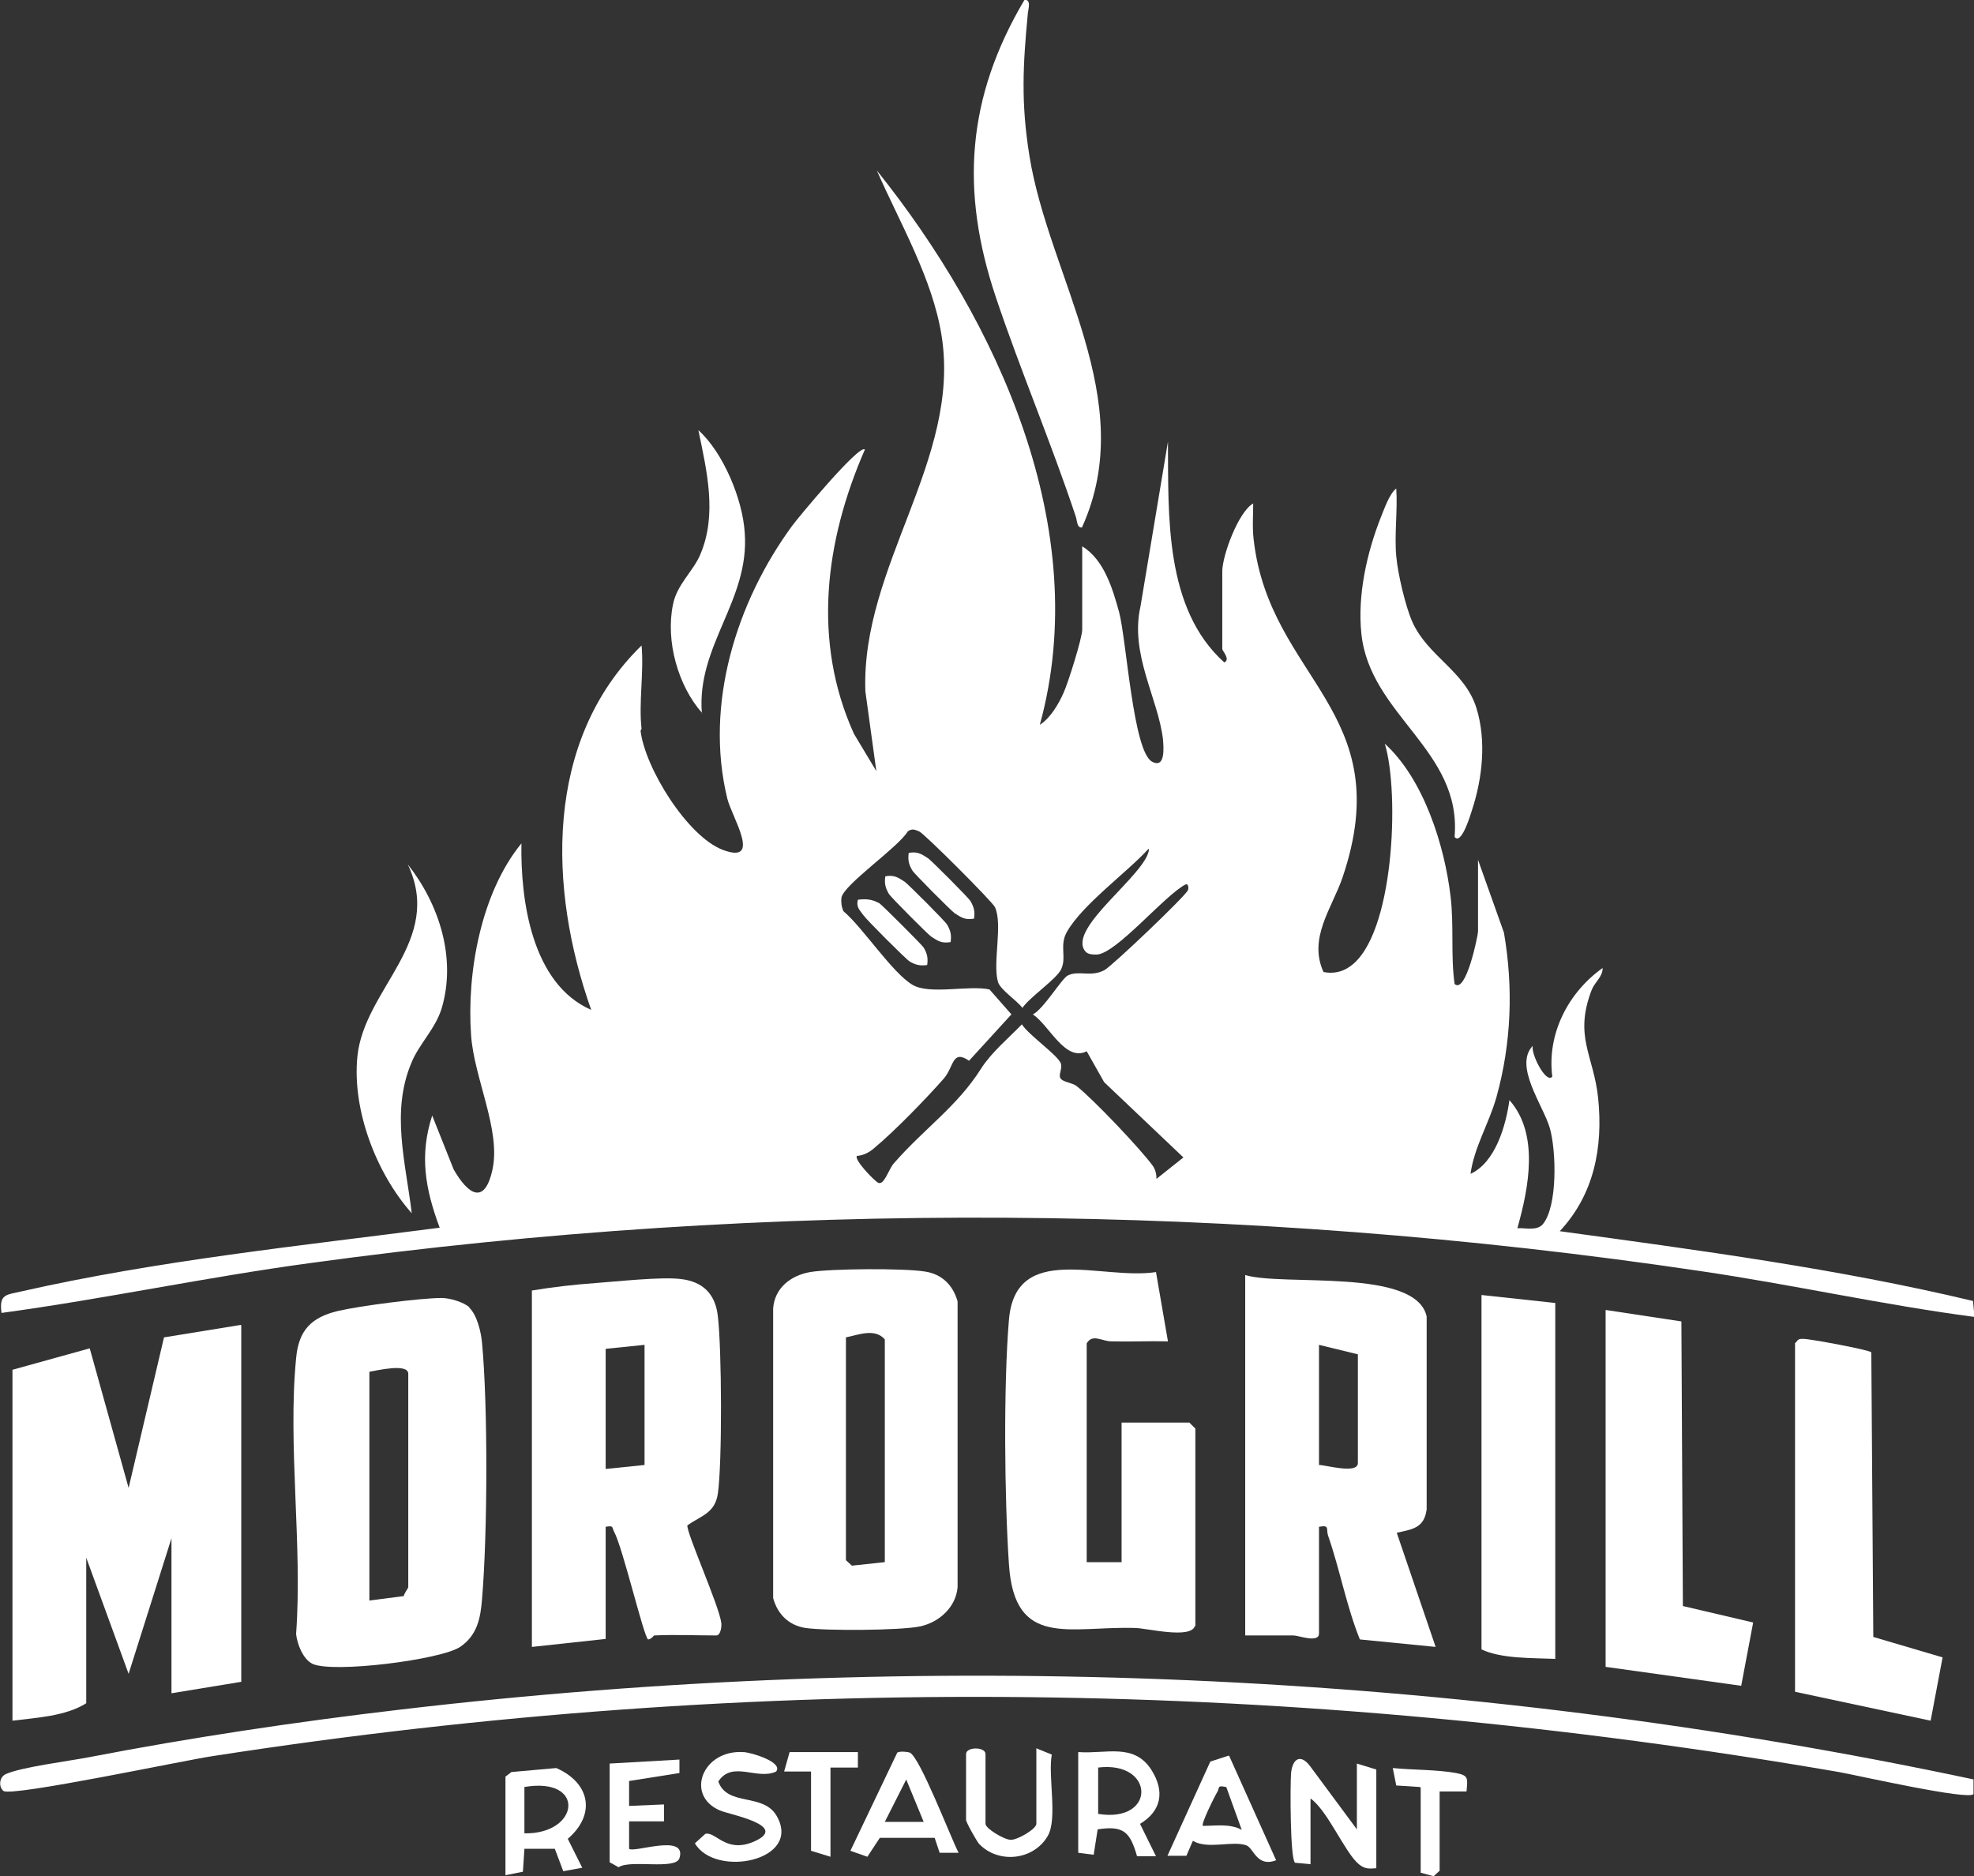 <svg xmlns="http://www.w3.org/2000/svg" id="Capa_2" data-name="Capa 2" viewBox="0 0 39.6 37.64"><rect x="0" y="0" width="39.6" height="37.64" fill="#333333" stroke="none"/><defs><style>      .cls-1 {        fill: #fff;        stroke-width: 0px;      }    </style></defs><g id="Capa_1-2" data-name="Capa 1"><g id="VzWTlF"><g><path class="cls-1" d="M12.85,14.66c.09.75.94,2.12,1.65,2.39.8.3.18-.66.09-1.03-.46-1.89.18-3.94,1.3-5.47.1-.14,1.36-1.66,1.46-1.53-.8,1.83-1.06,3.84-.22,5.7l.45.75-.22-1.6c-.09-2.51,1.92-4.65,1.53-7.13-.18-1.15-.84-2.27-1.3-3.32,2.42,3.02,4.35,7.19,3.27,11.12.21-.13.38-.42.48-.65.09-.2.37-1.09.37-1.26v-1.67c.44.27.61.85.74,1.32.15.57.28,2.79.66,3,.28.15.23-.31.22-.45-.1-.83-.67-1.71-.45-2.67l.55-3.3c.01,1.49-.07,3.35,1.13,4.43.13-.06-.04-.23-.04-.27v-1.56c0-.31.32-1.19.62-1.36,0,.24-.02.49.01.73.32,2.8,2.92,3.43,1.78,6.78-.21.61-.69,1.21-.38,1.89.19.04.38,0,.53-.11.89-.61,1-3.49.7-4.47.78.71,1.2,2.04,1.32,3.07.07.59,0,1.18.08,1.75.23.21.47-.98.47-1.05v-1.44l.52,1.46c.19,1.1.15,2.22-.15,3.3-.15.53-.45,1.01-.52,1.54.5-.23.71-.97.78-1.48.6.68.39,1.75.16,2.57.15-.01.39.06.51-.08.3-.36.27-1.48.14-1.93s-.73-1.25-.34-1.65c-.05.14.26.77.39.62-.11-.86.32-1.69,1.01-2.18,0,.18-.15.27-.22.44-.36.94.04,1.31.13,2.17.1.99-.08,1.93-.77,2.67,2.77.38,5.57.75,8.29,1.4l.03.32c-1.83-.24-3.66-.65-5.5-.92-9.22-1.37-18.65-1.43-27.89-.16-2.07.28-4.13.72-6.19,1-.05-.38.09-.36.39-.43,2.73-.62,5.63-.92,8.4-1.28-.29-.78-.41-1.45-.15-2.25l.43,1.08c.28.49.62.74.78,0,.17-.79-.37-1.83-.43-2.69-.09-1.26.2-2.86,1.01-3.85-.02,1.15.21,2.82,1.4,3.34-.86-2.42-.95-5.4,1.01-7.31.05.53-.06,1.15,0,1.67ZM23.04,17.03c-.44.48-1.33,1.12-1.64,1.67-.15.27,0,.5-.11.74-.09.2-.63.56-.78.78-.11-.15-.44-.36-.49-.52-.11-.39.1-1.15-.06-1.5-.04-.1-1.42-1.48-1.52-1.52-.09-.04-.15-.06-.23,0-.19.32-1.29,1.07-1.33,1.33-.01.09,0,.18.04.27.4.34.98,1.24,1.39,1.48.35.2,1.12,0,1.54.09l.44.5-.85.93c-.34-.23-.3.11-.5.35-.35.4-.99,1.06-1.4,1.4-.1.09-.22.15-.35.16-.06.08.36.51.43.54.12.05.21-.28.31-.39.61-.7,1.27-1.14,1.75-1.9.21-.33.55-.61.82-.89.13.21.71.61.78.78.04.11-.06.24,0,.31.05.07.23.08.32.15.35.28,1.26,1.24,1.52,1.59.06.08.08.18.08.27l.54-.43-1.59-1.51-.35-.62c-.43.22-.75-.52-1.08-.74.21-.1.58-.72.7-.78.22-.11.47.04.74-.11.16-.09,1.62-1.48,1.67-1.6.02-.04.01-.13-.04-.12-.42.21-1.4,1.4-1.79,1.41-.08,0-.19,0-.24-.08-.33-.47,1.24-1.53,1.29-2.03Z"></path><path class="cls-1" d="M4.84,26.59v7.15l-1.4.23v-3.11l-.86,2.72-.85-2.33v2.92c-.41.26-1,.29-1.48.35v-7.04l1.55-.43.78,2.8.71-3.02,1.54-.25Z"></path><path class="cls-1" d="M13.12,32.81s-.06.08-.12.08c-.09-.07-.51-1.85-.68-2.16-.05-.09,0-.13-.17-.1v2.25l-1.48.16v-7.15c.42-.07.86-.12,1.28-.15s1.32-.13,1.71-.08c.44.05.69.3.74.74.08.66.09,2.95,0,3.57-.06.39-.34.44-.61.63-.03.13.64,1.62.68,1.96.01.09-.02.25-.1.25-.41,0-.84-.02-1.24,0ZM12.93,26.98l-.78.08v2.41l.78-.08v-2.41Z"></path><path class="cls-1" d="M24.98,25.58c.77.23,3.42-.15,3.64.83v3.87c-.05.38-.29.4-.6.47l.78,2.29-1.52-.15c-.27-.67-.4-1.4-.64-2.09-.04-.13.04-.21-.18-.17v2.14c0,.2-.41.04-.51.04-.32,0-.65,0-.97,0v-7.23ZM26.46,29.39c.14,0,.78.19.78-.04v-2.18l-.78-.19v2.41Z"></path><path class="cls-1" d="M9.41,26.23c.16.15.24.49.26.71.12,1.28.11,3.85,0,5.14-.03.39-.1.73-.44.96-.39.26-2.55.53-2.96.34-.19-.09-.31-.4-.33-.6.13-1.78-.17-3.78,0-5.53.05-.56.3-.82.84-.95.43-.1,1.65-.26,2.08-.26.16,0,.44.08.56.19ZM8.19,31.84v-4.28c0-.22-.65-.06-.78-.04v4.59l.69-.09c.01-.06.08-.14.09-.18Z"></path><path class="cls-1" d="M16.25,25.52c.42-.07,1.89-.08,2.31-.01.33.05.56.27.65.6v5.73c-.03.4-.37.71-.76.79s-1.88.09-2.29.03c-.33-.05-.56-.27-.65-.6v-5.81c.03-.41.35-.66.74-.73ZM17.75,31.34v-4.47c-.2-.23-.53-.09-.78-.04v4.47l.12.11.65-.07Z"></path><path class="cls-1" d="M23.97,32.62c-.08.27-.98.04-1.2.04-1.32-.04-2.42.42-2.53-1.28-.09-1.33-.11-3.59,0-4.9.13-1.58,1.86-.79,2.95-.96l.24,1.39c-.38-.01-.75.01-1.13,0-.2,0-.38-.16-.5.04v4.39h.7v-2.8h1.36l.12.12v3.97Z"></path><path class="cls-1" d="M39.59,35.7v.29c-.07.14-2.36-.38-2.7-.44-10.92-1.88-21.66-2.02-32.62-.32-.55.08-4.03.82-4.2.7-.1-.08-.09-.28.05-.34.31-.14,1.27-.26,1.68-.34,2.02-.39,4.16-.71,6.21-.95,10.5-1.24,21.25-.8,31.59,1.4Z"></path><polygon class="cls-1" points="32.21 26.28 33.73 26.51 33.76 32.22 35.17 32.55 34.93 33.82 32.21 33.44 32.21 26.28"></polygon><path class="cls-1" d="M36.02,26.94c.06-.08.07-.08.16-.08.13,0,1.32.22,1.36.27l.04,5.71,1.39.41-.24,1.27-2.72-.58v-7Z"></path><path class="cls-1" d="M21.71,10.58c-.11.02-.1-.14-.13-.22-.5-1.5-1.11-2.93-1.6-4.39-.72-2.14-.59-4.01.57-5.97.14-.02.08.18.07.26-.1,1.05-.14,1.8.03,2.86.39,2.44,2.21,4.9,1.06,7.45Z"></path><path class="cls-1" d="M31.2,26.13v7.15c-.46-.02-1.08,0-1.48-.19v-7.11l1.48.16Z"></path><path class="cls-1" d="M28.01,11.16c.03.34.18.99.32,1.31.31.7,1.06.99,1.29,1.74.2.65.12,1.4-.09,2.04-.02.06-.21.72-.35.54.15-1.74-1.7-2.44-1.87-4.08-.08-.77.11-1.62.39-2.33.07-.17.17-.47.31-.58.03.44-.04.92,0,1.36Z"></path><path class="cls-1" d="M8.26,24.34c-.71-.8-1.2-2.07-1.09-3.15.14-1.36,1.74-2.31,1.01-3.85.63.8.98,1.88.68,2.89-.13.42-.46.72-.61,1.1-.41.98-.11,2,.01,3.01Z"></path><path class="cls-1" d="M14.09,14.31c-.49-.55-.74-1.45-.59-2.18.08-.41.41-.67.55-1.01.34-.8.13-1.67-.04-2.49.5.45.89,1.39.93,2.06.1,1.36-.97,2.26-.86,3.62Z"></path><path class="cls-1" d="M26.3,37.4l-.32-.03c-.1-.07-.1-1.56-.08-1.8.03-.29.19-.39.38-.14l.94,1.27v-1.32l.39.12v1.98c-.14.01-.23.02-.35-.08-.28-.23-.62-1.07-.97-1.32v1.32Z"></path><path class="cls-1" d="M10.13,35.65l.13-.1.9-.08c.68.3.8.93.23,1.42l.29.58-.38.07-.17-.45h-.61s-.03.46-.03.46l-.35.07v-1.98ZM10.52,36.78c1.11.02,1.24-1.14,0-.93v.93Z"></path><path class="cls-1" d="M21.64,35.15c.55.04,1.11-.19,1.46.36.27.43.2.82-.23,1.08l.32.65h-.38c-.14-.49-.27-.62-.79-.54l-.08.51-.31-.04v-2.02ZM22.03,36.39c1.17.19,1.14-1.07,0-.93v.93Z"></path><path class="cls-1" d="M24.66,35.23l.94,2.09c-.39.15-.45-.25-.6-.3-.28-.1-.77.09-1.07-.09l-.13.3h-.38s.86-1.89.86-1.89l.37-.12ZM24.59,35.85c-.18-.04-.12.02-.17.1s-.33.64-.29.68c.26,0,.54-.05.78.08l-.31-.86Z"></path><path class="cls-1" d="M15.57,35.54c-.38.18-.88-.23-1.16.2.18.51.9.22,1.17.69.52.9-1.23,1.25-1.64.55l.21-.19c.21-.05.4.38.94.17.81-.33-.48-.56-.65-.64-.7-.3-.35-1.22.47-1.17.14,0,.81.2.66.39Z"></path><path class="cls-1" d="M19.23,37.17h-.38s-.1-.3-.1-.3h-1.1s-.25.38-.25.38l-.34-.12.94-1.97c.05-.03.19-.02.25,0,.2.08.82,1.7.98,2.01ZM18.53,36.55l-.35-.85-.43.85h.78Z"></path><path class="cls-1" d="M12.23,35.38l1.4-.08v.27s-1.01.16-1.01.16v.5s.7-.03.7-.03v.34s-.7,0-.7,0v.55c.09.09,1.17-.32,1.01.19-.08.24-.99.02-1.22.18l-.18-.1v-1.98Z"></path><path class="cls-1" d="M20.78,35.07l.32.13c-.08.43.12,1.28-.08,1.63-.28.49-.99.57-1.38.16-.05-.06-.26-.43-.26-.48v-1.32c0-.15.39-.15.39,0v1.4c0,.09.37.32.51.32s.51-.22.51-.32v-1.52Z"></path><path class="cls-1" d="M28.48,35.85l-.47-.03-.07-.35c.4.04.88.03,1.27.1.26.05.23.11.21.37h-.54v1.59l-.12.11-.26-.07v-1.71Z"></path><polygon class="cls-1" points="17.21 35.15 17.21 35.46 16.66 35.46 16.66 37.25 16.27 37.13 16.27 35.54 15.73 35.54 15.84 35.15 17.21 35.15"></polygon><path class="cls-1" d="M18.6,19.36c-.14.02-.23,0-.35-.07-.08-.05-.86-.83-.93-.93s-.15-.16-.11-.31c.17-.02.28-.01.43.07.05.03.86.84.89.89.07.12.09.21.07.35Z"></path><path class="cls-1" d="M19.07,18.9c-.18.03-.25-.02-.39-.11-.07-.05-.82-.8-.85-.86-.07-.12-.09-.21-.07-.35.18-.03.25.02.39.11.07.05.82.8.85.86.07.12.09.21.07.35Z"></path><path class="cls-1" d="M19.54,18.43c-.18.03-.25-.02-.39-.11-.07-.05-.82-.8-.85-.86-.07-.12-.09-.21-.07-.35.18-.03.25.02.39.11.07.05.82.8.85.86.07.12.09.21.07.35Z"></path></g></g></g></svg>